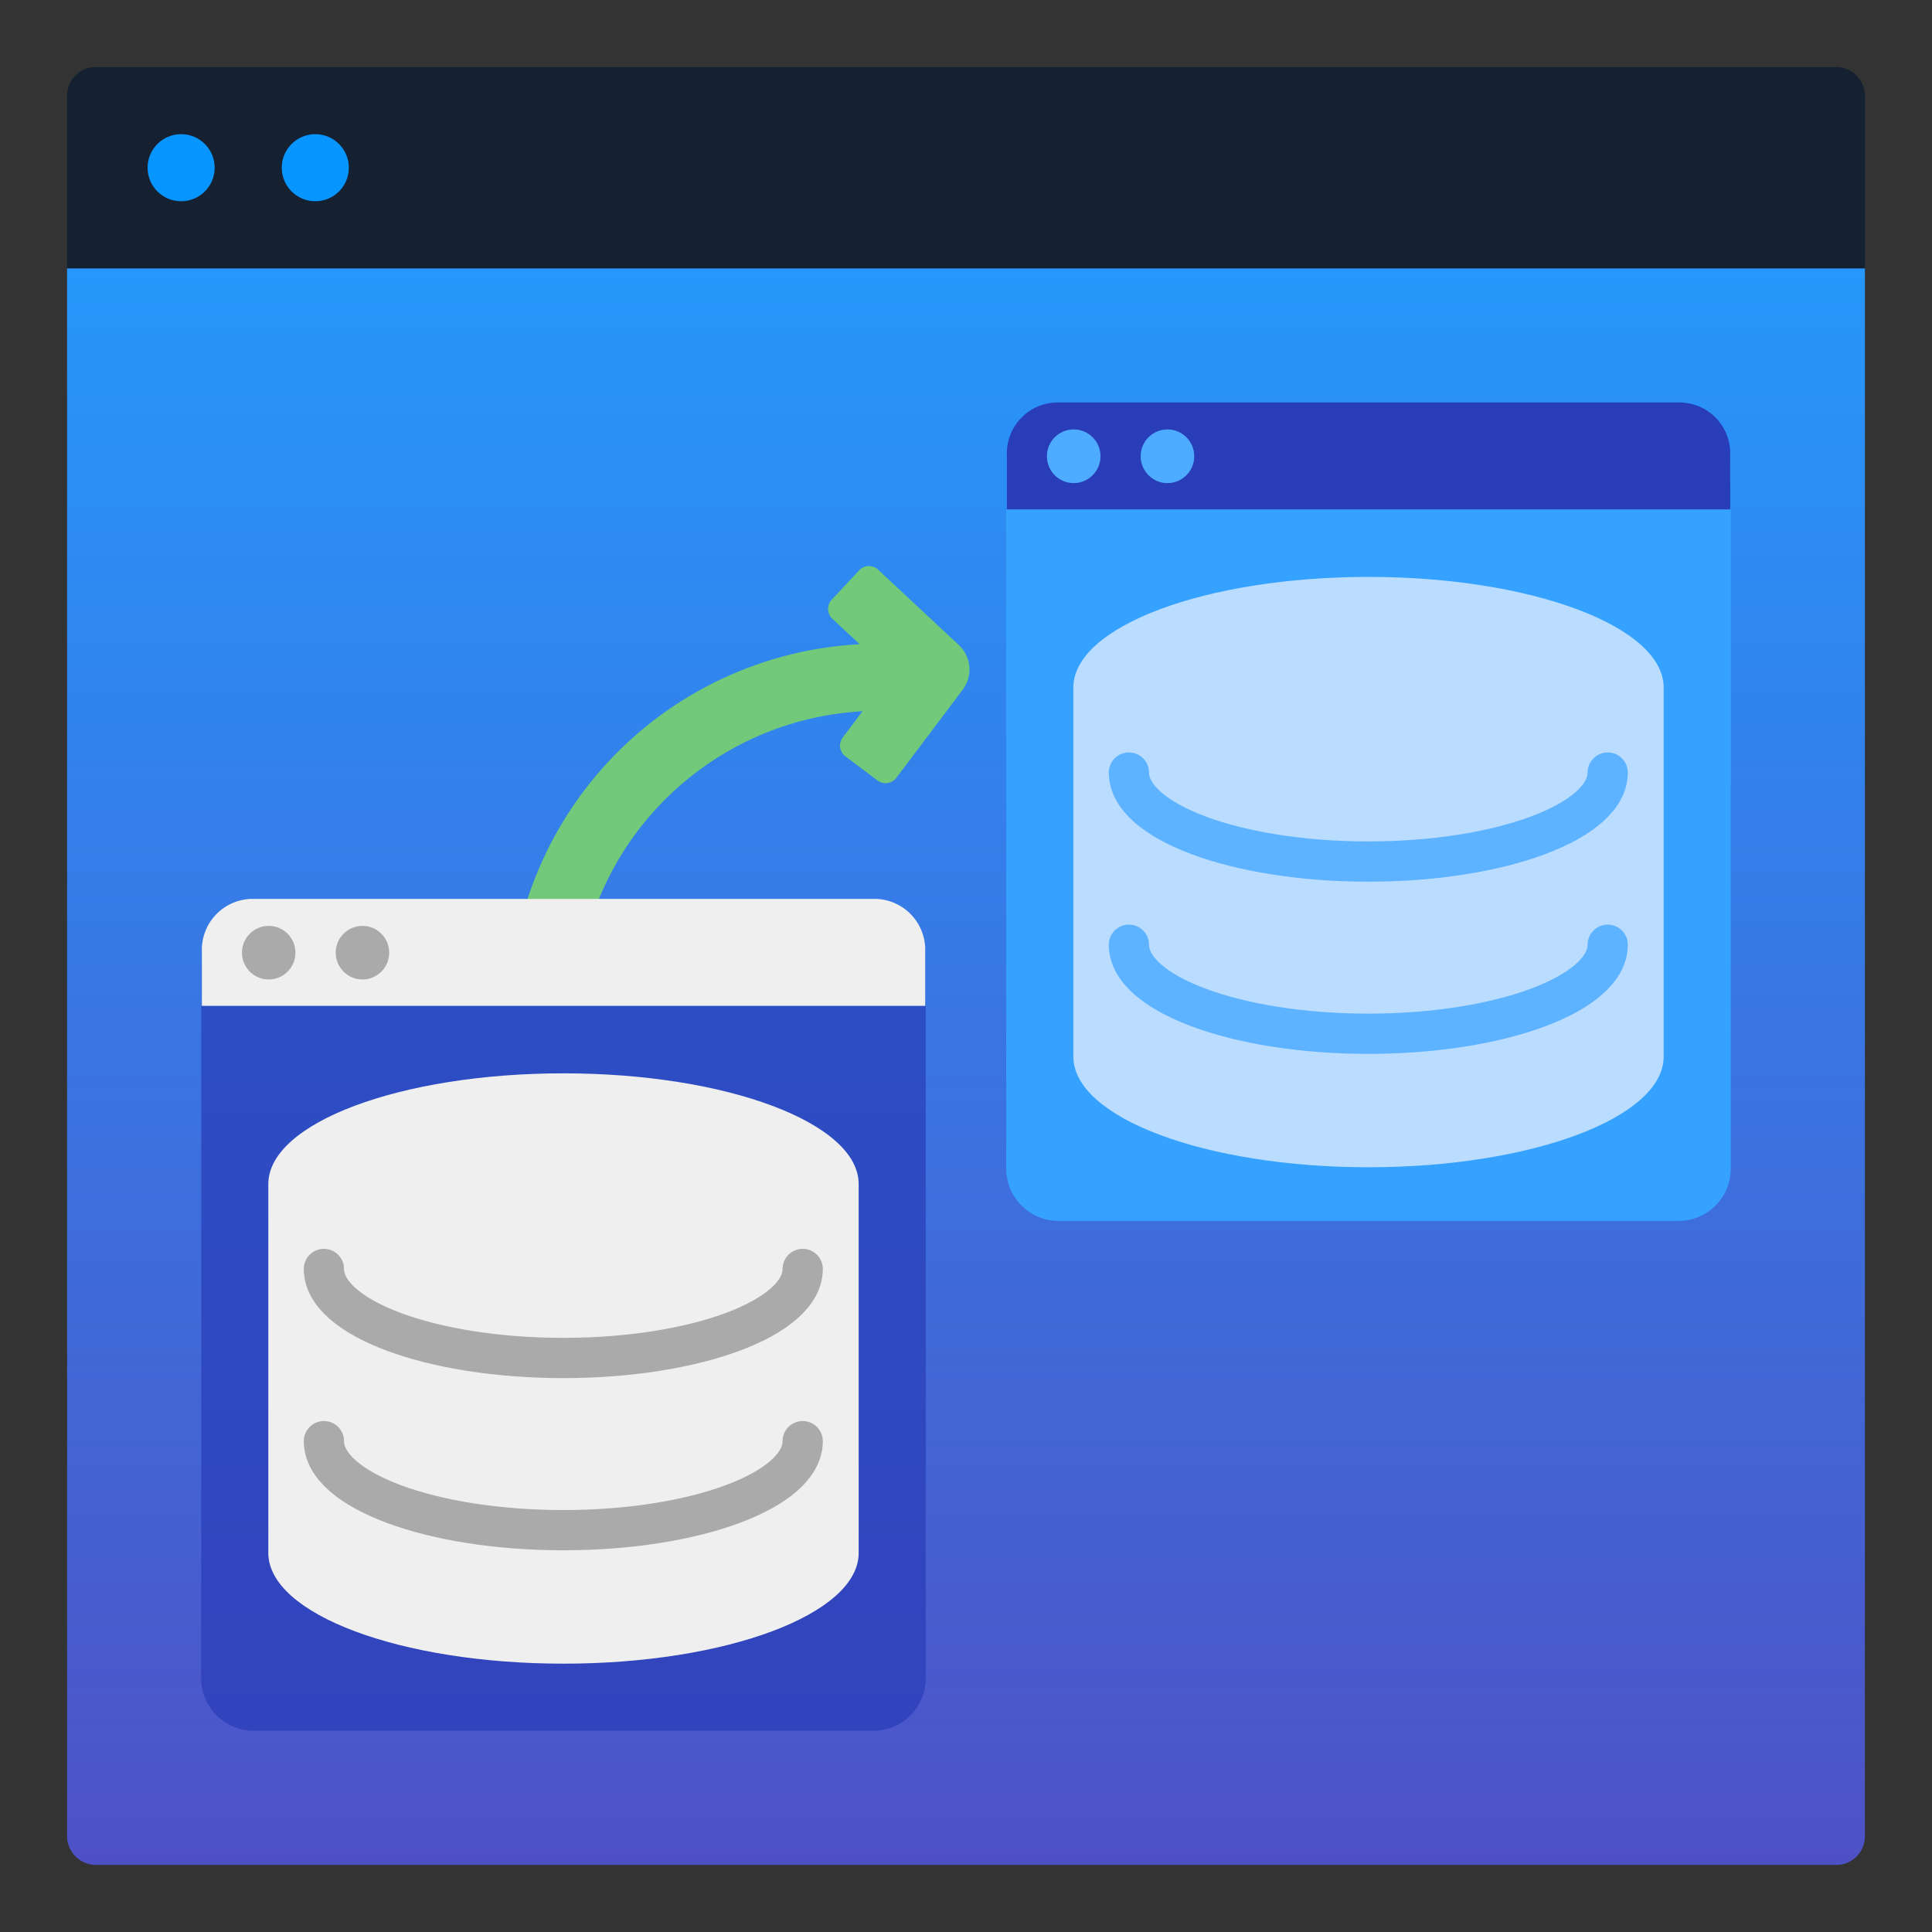 <svg xmlns="http://www.w3.org/2000/svg" viewBox="0 0 144 144"><rect x="0" y="0" width="144" height="144" fill="#333333" stroke="none"/><linearGradient id="a" x1="72" x2="72" y1="20" y2="139" gradientUnits="userSpaceOnUse"><stop offset="0" stop-color="#2697fc"/><stop offset="1" stop-color="#4e51c6"/></linearGradient><path fill="url(#a)" d="M139 20v117a2.15 2.15 0 0 1-2 2H7a2.175 2.175 0 0 1-2-2V20"/><path fill="#152031" d="M139 20H5V7a2.15 2.15 0 0 1 2-2h130a2.15 2.15 0 0 1 2 2z"/><circle cx="13.5" cy="12.5" r="2.5" fill="#0795ff"/><circle cx="23.5" cy="12.5" r="2.5" fill="#0795ff"/><path fill="#36a2ff" d="M129 37.967H75v49.07A3.9 3.9 0 0 0 78.826 91h46.348A3.9 3.9 0 0 0 129 87.037z"/><path fill="#283db7" d="M128.958 33.942a3.795 3.795 0 0 0-3.63-3.942h-46.65a3.795 3.795 0 0 0-3.63 3.942v4.025h53.91z"/><ellipse cx="80.027" cy="34.007" fill="#5db3ff" rx="1.993" ry="1.997"/><ellipse cx="87.015" cy="34.007" fill="#5db3ff" rx="1.993" ry="1.997"/><ellipse cx="80.027" cy="34.007" fill="#36a2ff" opacity=".4" rx="1.993" ry="1.997"/><ellipse cx="87.015" cy="34.007" fill="#36a2ff" opacity=".4" rx="1.993" ry="1.997"/><path fill="#baddff" d="M80 78.75c0 4.556 9.85 8.25 22 8.25s22-3.694 22-8.25v-27.5c0-4.556-9.85-8.25-22-8.25s-22 3.694-22 8.25z"/><path fill="none" stroke="#5db3ff" stroke-linecap="round" stroke-miterlimit="10" stroke-width="3" d="M119.828 57.582c0 3.664-7.988 6.634-17.843 6.634s-17.843-2.97-17.843-6.634m35.686 12.834c0 3.663-7.988 6.634-17.843 6.634s-17.843-2.97-17.843-6.634"/><path fill="#72c97a" d="m65.405 58.175-2.396-1.805a1 1 0 0 1-.197-1.4l3.596-4.775-4.37-4.077a1 1 0 0 1-.05-1.414l2.047-2.193a1 1 0 0 1 1.413-.05l6.016 5.613a2.5 2.5 0 0 1 .291 3.332l-4.95 6.572a1 1 0 0 1-1.4.197"/><path fill="none" stroke="#72c97a" stroke-linecap="round" stroke-miterlimit="10" stroke-width="5" d="M65.533 50.478a25.074 25.074 0 0 0-24.557 20.014"/><path fill="#283db7" d="M15 74.967v50.07A3.9 3.9 0 0 0 18.826 129h46.348A3.9 3.9 0 0 0 69 125.037v-50.07z" opacity=".7"/><path fill="#f0efef" d="M68.958 70.942A3.795 3.795 0 0 0 65.328 67h-46.65a3.795 3.795 0 0 0-3.63 3.942v4.025h53.91z"/><ellipse cx="20.027" cy="71.007" fill="#aaa" rx="1.993" ry="1.997"/><ellipse cx="27.015" cy="71.007" fill="#aaa" rx="1.993" ry="1.997"/><path fill="#f0efef" d="M20 115.75c0 4.556 9.85 8.25 22 8.25s22-3.694 22-8.25v-27.5C64 83.694 54.15 80 42 80s-22 3.694-22 8.25z"/><path fill="none" stroke="#aaa" stroke-linecap="round" stroke-miterlimit="10" stroke-width="3" d="M59.828 94.582c0 3.664-7.988 6.634-17.843 6.634s-17.843-2.97-17.843-6.634m35.686 12.834c0 3.663-7.988 6.634-17.843 6.634s-17.843-2.97-17.843-6.634"/></svg>